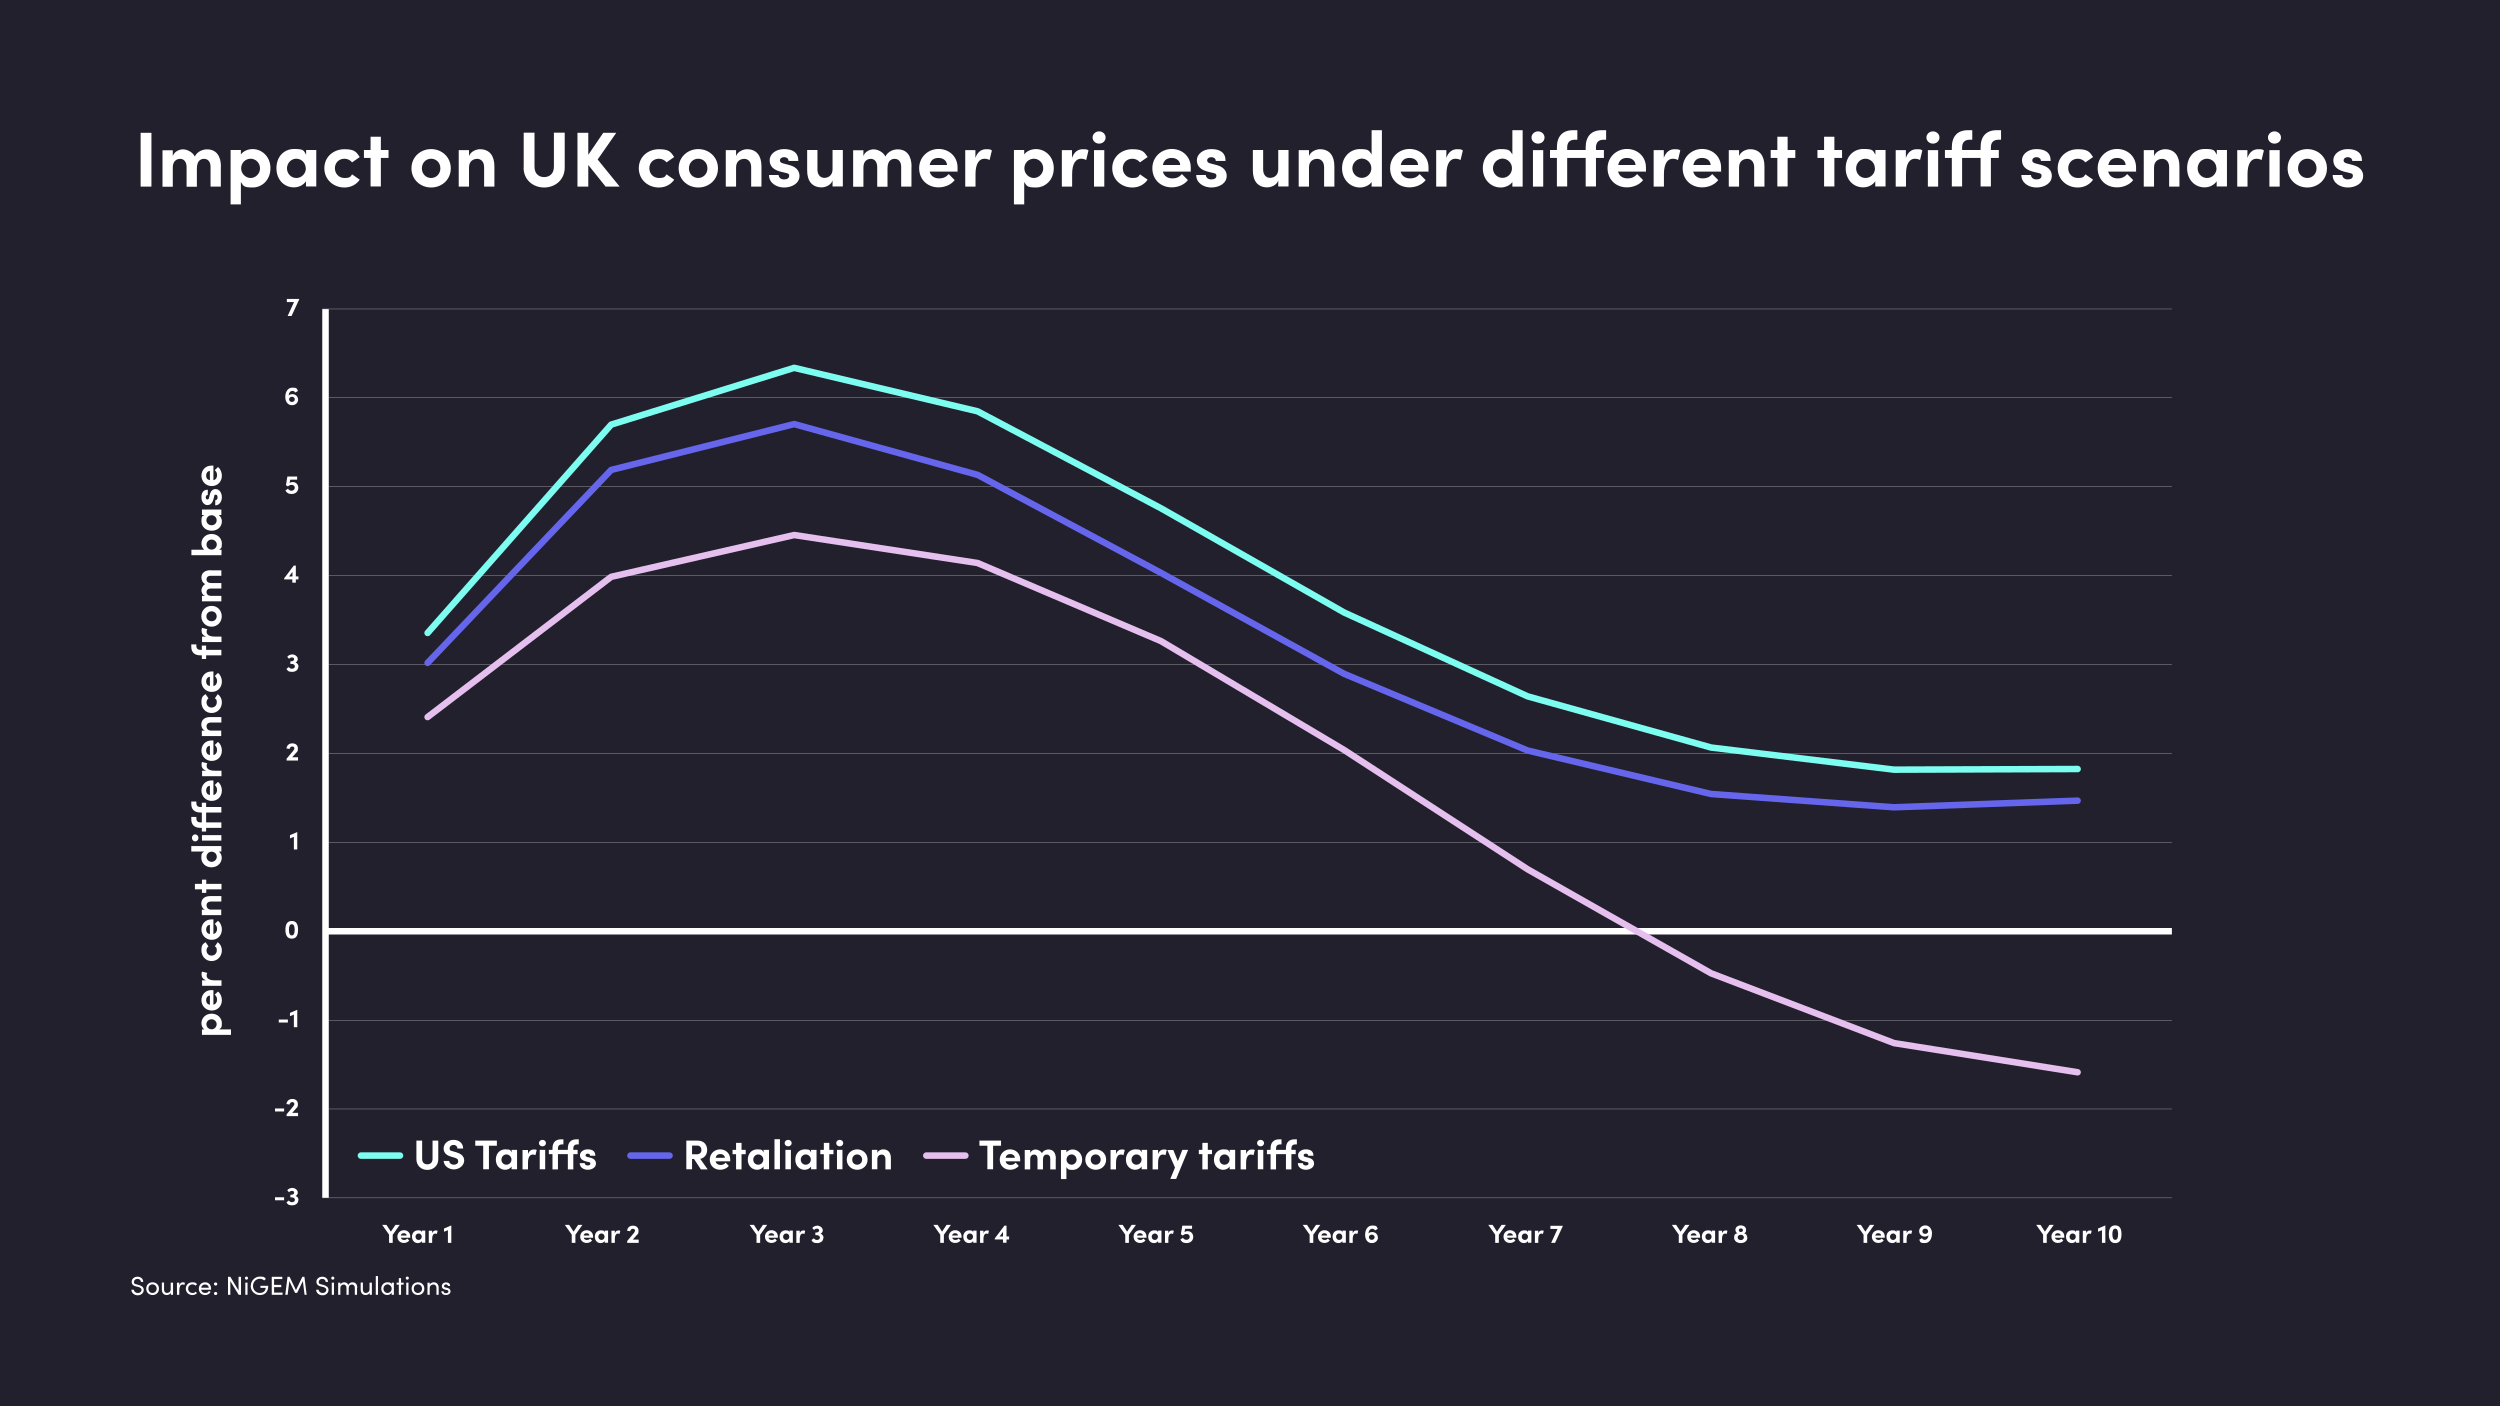 <svg xmlns="http://www.w3.org/2000/svg" id="Layer_1" version="1.1" viewBox="0 0 1920 1080"><rect x="0" y="0" width="1920" height="1080" fill="#333333" stroke="none"/><defs><clipPath id="clippath"><path d="M0 0h1920v1080H0z" class="st0"/></clipPath><clipPath id="clippath-1"><path d="M0 0h1920v1080H0z" class="st0"/></clipPath><clipPath id="clippath-2"><path d="M-9-8h1938v1089H-9z" class="st0"/></clipPath><clipPath id="clippath-3"><path d="M0 0h1920v1080H0z" class="st0"/></clipPath><style>.st0,.st1,.st2,.st3,.st4,.st5{fill:none}.st1,.st2{stroke:#fff;stroke-miterlimit:10}.st1,.st3,.st4,.st5{stroke-width:5px}.st6{clip-path:url(#clippath-1)}.st7{clip-path:url(#clippath-3)}.st8{clip-path:url(#clippath-2)}.st9{fill:#fff}.st2{stroke-width:.2px}.st10{fill:#22202d}.st11{opacity:.7}.st3{stroke:#6666ed}.st3,.st4,.st5{stroke-linecap:round;stroke-linejoin:round}.st4{stroke:#7dfcf0}.st5{stroke:#e5bfee}.st12{clip-path:url(#clippath)}</style></defs><g class="st12"><g class="st6"><g class="st11"><g class="st8"><path d="M0 0h1920v1080H0z"/></g></g></g><g class="st7"><path d="M-27.3-15h1959.7c3.1 0 5.7 2.5 5.7 5.7v1148.7c0 3.1-2.5 5.7-5.7 5.7H-27.3c-3.1 0-5.7-2.5-5.7-5.7V-9.3c0-3.1 2.5-5.7 5.7-5.7Z" class="st10"/></g><path d="M247.5 237.3h144.3M391.8 237.3h141.8M533.6 237.3h141.8M675.4 237.3h141.8M817.2 237.3H959M959 237.3h141.8M1100.8 237.3h141.8M1242.6 237.3h141.8M1384.4 237.3h141.8M1526.2 237.3H1668M252.5 305.5h139.3M391.8 305.5h141.8M533.6 305.5h141.8M675.4 305.5h141.8M817.2 305.5H959M959 305.5h141.8M1100.8 305.5h141.8M1242.6 305.5h141.8M1384.4 305.5h141.8M1526.2 305.5H1668M252.5 373.8h139.3M391.8 373.8h141.8M533.6 373.8h141.8M675.4 373.8h141.8M817.2 373.8H959M959 373.8h141.8M1100.8 373.8h141.8M1242.6 373.8h141.8M1384.4 373.8h141.8M1526.2 373.8H1668M252.5 442.1h139.3M391.8 442.1h141.8M533.6 442.1h141.8M675.4 442.1h141.8M817.2 442.1H959M959 442.1h141.8M1100.8 442.1h141.8M1242.6 442.1h141.8M1384.4 442.1h141.8M1526.2 442.1H1668M252.5 510.4h139.3M391.8 510.4h141.8M533.6 510.4h141.8M675.4 510.4h141.8M817.2 510.4H959M959 510.4h141.8M1100.8 510.4h141.8M1242.6 510.4h141.8M1384.4 510.4h141.8M1526.2 510.4H1668M252.5 578.6h139.3M391.8 578.6h141.8M533.6 578.6h141.8M675.4 578.6h141.8M817.2 578.6H959M959 578.6h141.8M1100.8 578.6h141.8M1242.6 578.6h141.8M1384.4 578.6h141.8M1526.2 578.6H1668M252.5 646.9h139.3M391.8 646.9h141.8M533.6 646.9h141.8M675.4 646.9h141.8M817.2 646.9H959M959 646.9h141.8M1100.8 646.9h141.8M1242.6 646.9h141.8M1384.4 646.9h141.8M1526.2 646.9H1668M252.5 783.5h139.3M391.8 783.5h141.8M533.6 783.5h141.8M675.4 783.5h141.8M817.2 783.5H959M959 783.5h141.8M1100.8 783.5h141.8M1242.6 783.5h141.8M1384.4 783.5h141.8M1526.2 783.5H1668M252.5 851.7h139.3M391.8 851.7h141.8M533.6 851.7h141.8M675.4 851.7h141.8M817.2 851.7H959M959 851.7h141.8M1100.8 851.7h141.8M1242.6 851.7h141.8M1384.4 851.7h141.8M1526.2 851.7H1668" class="st2"/><path d="M250 305.5v-68.1M250 373.8v-68.3M250 442.1v-68.3M250 510.4v-68.3M250 578.6v-68.2M250 646.9v-68.3M250 712.7v-65.8M250 783.5v-65.8M250 851.7v-68.2M250 919.9v-68.2M247.5 715.2h144.3M391.8 715.2h141.8M533.6 715.2h141.8M675.4 715.2h141.8M817.2 715.2H959M959 715.2h141.8M1100.8 715.2h141.8M1242.6 715.2h141.8M1384.4 715.2h141.8M1526.2 715.2H1668" class="st1"/><path d="M247.5 920h144.3M391.8 920h141.8M533.6 920h141.8M675.4 920h141.8M817.2 920H959M959 920h141.8M1100.8 920h141.8M1242.6 920h141.8M1384.4 920h141.8M1526.2 920H1668" class="st2"/><path d="M162.5 410.1c4.8 0 7.9 3.5 7.9 7.3s-.7 3.7-2.2 4.8h1.9v4.2H147v-4.2h9.9c-1.5-1.1-2.2-3.1-2.2-4.8 0-3.8 3-7.3 7.8-7.3Zm-11.7 85.8c0 2.4 1.3 3.2 3.1 3.2h1.1v-3.3h3.3v3.3H170v4.2h-11.7v2.8H155v-2.8h-1.1c-4.5 0-7-2.3-7-6.6v-1.8h3.9v1Zm0 120.7c0 2.4 1.3 3.2 3.1 3.2h1.1v-3.3h3.3v3.3H170v4.2h-11.7v7.6H170v4.2h-11.7v2.8H155v-2.8h-1.1c-4.5 0-7-2.3-7-6.6v-1.8h3.9v1c0 2.4 1.3 3.2 3.1 3.2h1.1V624h-1.1c-4.5 0-7-2.3-7-6.6v-1.8h3.9v1Zm-3.9 37.4v-4.2H170v4.2h-1.9c1.5 1.1 2.2 3.1 2.2 4.8 0 3.8-3.1 7.3-7.9 7.3s-7.8-3.5-7.8-7.3.7-3.7 2.2-4.8h-10Zm3-7.8c-1.4 0-2.5-1.2-2.5-2.7s1.1-2.7 2.5-2.7 2.5 1.2 2.5 2.7-1.1 2.7-2.5 2.7Zm5.2 29.4h3.3v3.2h11.7v4.2h-11.7v2.7h-3.3V683h-5.4v-4.2h5.4v-3.2Zm8.8-318v11.2c1.8-.4 2.8-1.9 2.8-3.8s-.7-3-1.8-3.9l2.5-2.4c1.9 1.4 3 4 3 6.6 0 4.6-3.2 8-7.8 8s-7.9-3.7-7.9-7.9 3-7.8 7.6-7.8h1.6Zm1.4 30.5v-3.9c.9 0 1.8-.7 1.8-2.2s-.6-2.1-1.5-2.1-1 .5-1.2 1.6l-.5 2c-1 3.8-3.2 4.4-4.7 4.4-2.3 0-4.5-2.4-4.5-5.9s1.3-5.9 4.9-5.9v4c-1 0-1.6.8-1.6 1.8s.5 1.7 1.3 1.7 1.1-.6 1.3-1.5l.6-2.5c1-3.6 3.2-4 4.4-4 3.1 0 4.8 3.2 4.8 6.3s-1.8 6.2-5.1 6.2Zm-10.2 7.4v-4.2H170v4.2h-2.1c1.5 1 2.5 2.9 2.5 4.9 0 4.1-3.2 7.2-7.8 7.2s-7.9-3-7.9-7.3.8-3.8 2.4-4.8h-2Zm6.7 42.5h8.2v4.2h-8.1c-2.3 0-3.3 1.2-3.3 2.7 0 1.8 1.2 2.9 4 2.9h7.4v4.2h-8c-2.4 0-3.4 1.2-3.4 2.6s.8 3 3.5 3h7.9v4.2h-14.9v-4.2h2.4c-1.9-.6-2.8-2.6-2.8-4.2s1.1-3.9 2.9-4.8c-2.2-1.1-2.9-3.4-2.9-5 0-3.7 2.7-5.7 7.1-5.7Zm.7 43.3c-4.7 0-7.9-3.8-7.9-8s3.1-8 7.9-8 7.8 3.8 7.8 8-3.1 8-7.8 8Zm-7.3.9 4 1c-.5.9-.5 1.6-.5 2.1 0 2.1 2 3.6 6.3 3.6h5.1v4.2h-14.9v-4.2h3.2c-2.5-.8-3.6-2.5-3.6-4.4s.1-1.7.5-2.4Zm8.7 33.5v11.2c1.8-.4 2.8-1.9 2.8-3.8s-.7-3-1.8-3.9l2.5-2.4c1.9 1.4 3 4 3 6.6 0 4.6-3.2 8-7.8 8s-7.9-3.7-7.9-7.9 3-7.8 7.6-7.8h1.6Zm-1.4 31.9c-4.7 0-7.8-3.8-7.8-8.2s1.2-4.9 3.2-6.3l2.2 3.2c-.9.7-1.5 1.9-1.5 3.1 0 2.4 1.7 4 3.9 4s4-1.6 4-4-.6-2.4-1.5-3.1l2.2-3.2c2 1.4 3.2 3.6 3.2 6.3 0 4.4-3.2 8.2-7.9 8.2Zm-.7 3.1h8.2v4.2h-8c-2.3 0-3.4 1.4-3.4 2.8s.8 3.4 3.5 3.4h7.8v4.2H155v-4.2h2.4c-2-.7-2.8-3-2.8-4.5 0-3.9 2.7-6 7.1-5.9Zm2.1 18v11.2c1.8-.4 2.8-1.9 2.8-3.8s-.7-3-1.8-3.9l2.5-2.4c1.9 1.4 3 4 3 6.6 0 4.6-3.2 8-7.8 8s-7.9-3.7-7.9-7.9 3-7.8 7.6-7.8h1.6Zm-8.7 16.5 4 1c-.5.9-.5 1.6-.5 2.1 0 2.1 2 3.6 6.3 3.6h5.1v4.2h-14.9v-4.2h3.2c-2.5-.8-3.6-2.5-3.6-4.4s.1-1.7.5-2.4Zm8.7 14.2v11.2c1.8-.4 2.8-1.9 2.8-3.8s-.7-3-1.8-3.9l2.5-2.4c1.9 1.4 3 4 3 6.6 0 4.6-3.2 8-7.8 8s-7.9-3.7-7.9-7.9 3-7.8 7.6-7.8h1.6Zm-2.1 88.8h8.2v4.2h-8c-2.3 0-3.4 1.4-3.4 2.8s.8 3.4 3.5 3.4h7.8v4.2H155v-4.2h2.4c-2-.7-2.8-3-2.8-4.5 0-3.9 2.7-6 7.1-5.9Zm2.1 17.9v11.2c1.8-.4 2.8-1.9 2.8-3.8s-.7-3-1.8-3.9l2.5-2.4c1.9 1.4 3 4 3 6.6 0 4.6-3.2 8-7.8 8s-7.9-3.7-7.9-7.9 3-7.8 7.6-7.8h1.6Zm-1.4 32c-4.7 0-7.8-3.8-7.8-8.2s1.2-4.9 3.2-6.3l2.2 3.2c-.9.7-1.5 1.9-1.5 3.1 0 2.4 1.7 4 3.9 4s4-1.6 4-4-.6-2.4-1.5-3.1l2.2-3.2c2 1.4 3.2 3.6 3.2 6.3 0 4.4-3.2 8.2-7.9 8.2Zm-7.3 8.1 4 1c-.5.9-.5 1.6-.5 2.1 0 2.1 2 3.6 6.3 3.6h5.1v4.2h-14.9v-4.2h3.2c-2.5-.8-3.6-2.5-3.6-4.4s.1-1.7.5-2.4Zm8.7 14.2v11.2c1.8-.4 2.8-1.9 2.8-3.8s-.7-3-1.8-3.9l2.5-2.4c1.9 1.4 3 4 3 6.6 0 4.6-3.2 8-7.8 8s-7.9-3.7-7.9-7.9 3-7.8 7.6-7.8h1.6Zm-1.4 18.1c4.8 0 7.9 3.5 7.9 7.3s-.7 3.7-2.2 4.8h9.2v4.2h-22.3v-4.2h1.8c-1.5-1.1-2.2-3.1-2.2-4.8 0-3.8 3.1-7.3 7.8-7.3Zm7.5-132.9h-14.9v-4.2H170v4.2Zm-8.8-283.9c-1.8.1-2.9 1.6-2.9 3.5s.9 3.2 2.9 3.6v-7.1Zm0 158.1c-1.8.1-2.9 1.6-2.9 3.5s.9 3.2 2.9 3.6v-7.1Zm0 53c-1.8.1-2.9 1.6-2.9 3.5s.9 3.2 2.9 3.6v-7.1Zm0 30.7c-1.8.1-2.9 1.6-2.9 3.5s.9 3.2 2.9 3.6v-7.1Zm0 106.8c-1.8.1-2.9 1.6-2.9 3.5s.9 3.2 2.9 3.6v-7.1Zm0 54.3c-1.8.1-2.9 1.6-2.9 3.5s.9 3.2 2.9 3.6v-7.1Zm1.3-368.9c-2.3 0-4 1.8-4 3.9s1.8 3.8 4 3.8 3.9-1.6 3.9-3.8-1.8-3.9-3.9-3.9Zm0 18.7c-2.2 0-3.9 1.7-3.9 3.8s1.6 3.9 3.9 3.9 4-1.8 4-3.9-1.8-3.8-4-3.8Zm0 55.1c-2.3 0-4 1.7-4 3.8s1.6 3.8 4 3.8 3.9-1.7 3.9-3.8-1.6-3.8-3.9-3.8Zm0 184.6c-2.3 0-3.9 1.9-3.9 3.9s1.7 3.9 3.9 3.9 4-1.8 4-3.9-1.7-3.9-4-3.9Zm0 128.7c-2.2 0-4 1.7-4 3.8s1.7 3.9 4 3.9 3.9-1.9 3.9-3.9-1.7-3.8-3.9-3.8ZM220.3 229.6h9.5v.3l-5.9 12.8h-3l4.9-10.7h-5.5v-2.4ZM229 306.7c0 2.5-1.9 4.5-4.8 4.5s-5.1-2.4-5.1-6.3 1.9-7.2 5.5-7.2 3.4.8 4.2 2.6l-2.1 1.2c-.4-.9-1.2-1.3-2.1-1.3-1.7 0-2.8 1.5-2.9 3.6.6-.7 1.6-1.1 2.8-1.1 2.7 0 4.4 1.9 4.4 4.2Zm-2.6 0c0-1.1-.9-1.9-2.1-2-1.3 0-2.2.8-2.3 1.9 0 1.2.9 2.1 2.2 2.1 1.3 0 2.2-.9 2.2-2ZM229.1 374.7c0 2.9-2.4 4.7-5.1 4.7s-3.9-1.1-4.8-2.7l2-1.4c.4.9 1.6 1.6 2.6 1.6 1.5 0 2.6-1 2.6-2.3s-1-2.2-2.4-2.2-2.1.5-2.9 1.2l-1.5-1 1.1-6.6h7.5v2.4h-5.3l-.5 2.5c.6-.4 1.5-.7 2.4-.7 2.5 0 4.3 1.9 4.3 4.4ZM229.2 442.7v2.3h-2v2.5h-2.7V445h-6.3v-.8l7.4-9.8h1.6v8.3h2Zm-7.2 0h2.6v-3.5l-2.6 3.5ZM229.1 512c0 2.4-2 4-4.8 4s-3.4-.8-4.3-2.3l1.8-1.4c.6.8 1.4 1.3 2.4 1.3 1.4 0 2.3-.8 2.3-1.8s-.9-1.9-2.3-1.9H223v-2h.7c1.4 0 2.2-.8 2.2-1.7 0-.8-.7-1.3-1.7-1.3s-1.7.4-2.2 1.1l-1.4-1.6c.9-1.1 2.3-1.8 4-1.8s4.1 1.4 4.1 3.6c0 1.1-.7 2.1-1.7 2.6 1.4.5 2.3 1.7 2.3 3.3ZM224.3 581.6h4.6v2.5h-8.8v-1.4l5.1-6.1c.5-.7.9-1.3.9-1.8 0-.9-.7-1.5-1.7-1.5s-1.8.8-2 1.9l-2.4-.4c.3-2.3 1.8-3.9 4.5-3.9s4.3 1.6 4.3 4-.6 2.4-1.4 3.3l-3.1 3.5ZM228.1 639.1h.2v13.3h-2.6v-9.7l-3 1.2v-2.5l5.4-2.3ZM219.2 714.1c0-3.8 1.1-6.8 4.9-6.8s4.8 3 4.8 6.8-1.1 6.8-4.8 6.8-4.9-3-4.9-6.8Zm7.1 0c0-2.4-.5-4.3-2.2-4.3s-2.2 1.9-2.2 4.3.5 4.3 2.2 4.3 2.2-1.9 2.2-4.3Z" class="st9"/><g><path d="M214.1 785.3V783h7v2.3h-7ZM228.1 775.6h.2v13.3h-2.6v-9.7l-3 1.2v-2.5l5.4-2.3Z" class="st9"/></g><g><path d="M211.2 853.6v-2.3h7v2.3h-7ZM224.3 854.7h4.6v2.5h-8.8v-1.4l5.1-6.1c.5-.7.9-1.3.9-1.8 0-.9-.7-1.5-1.7-1.5s-1.8.8-2 1.9l-2.4-.4c.3-2.3 1.8-3.9 4.5-3.9s4.3 1.6 4.3 4-.6 2.4-1.4 3.3l-3.1 3.5Z" class="st9"/></g><g><path d="M211.2 921.8v-2.3h7v2.3h-7ZM229.1 921.7c0 2.4-2 4-4.8 4s-3.4-.8-4.3-2.3l1.8-1.4c.6.8 1.4 1.3 2.4 1.3 1.4 0 2.3-.8 2.3-1.8s-.9-1.9-2.3-1.9H223v-2h.7c1.4 0 2.2-.8 2.2-1.7 0-.8-.7-1.3-1.7-1.3s-1.7.4-2.2 1.1l-1.4-1.6c.9-1.1 2.3-1.8 4-1.8s4.1 1.4 4.1 3.6c0 1.1-.7 2.1-1.7 2.6 1.4.5 2.3 1.7 2.3 3.3Z" class="st9"/></g><g><path d="M303.7 940.7h3.3l-5.4 7.6v6.2h-2.8v-6.3l-5.3-7.5h3.3l3.4 5.2 3.5-5.2ZM314.9 950.6h-7c.3 1.1 1.2 1.7 2.4 1.7s1.9-.4 2.5-1.1l1.5 1.5c-.9 1.2-2.5 1.9-4.1 1.9-2.9 0-5-2-5-4.9s2.3-4.9 5-4.9 4.9 1.9 4.9 4.8v1Zm-2.6-1.7c0-1.1-1-1.8-2.2-1.8s-2 .5-2.3 1.8h4.4ZM324 945.1h2.6v9.3H324v-1.3c-.6 1-1.8 1.6-3.1 1.6-2.6 0-4.5-2-4.5-4.9s1.9-4.9 4.6-4.9 2.4.5 3 1.5v-1.2Zm-.1 4.7c0-1.4-1.1-2.5-2.4-2.5s-2.4 1.1-2.4 2.5 1 2.5 2.4 2.5 2.4-1.1 2.4-2.5ZM336.1 945.2l-.6 2.5c-.6-.3-1-.3-1.3-.3-1.3 0-2.3 1.3-2.3 3.9v3.2h-2.6v-9.3h2.6v2c.5-1.6 1.6-2.2 2.7-2.2s1.1 0 1.5.3ZM346.4 941.2h.2v13.3H344v-9.7l-3 1.2v-2.5l5.4-2.3Z" class="st9"/></g><g><path d="M444 940.7h3.3l-5.4 7.6v6.2h-2.8v-6.3l-5.3-7.5h3.3l3.4 5.2 3.5-5.2ZM455.3 950.6h-7c.3 1.1 1.2 1.7 2.4 1.7s1.9-.4 2.5-1.1l1.5 1.5c-.9 1.2-2.5 1.9-4.1 1.9-2.9 0-5-2-5-4.9s2.3-4.9 5-4.9 4.9 1.9 4.9 4.8v1Zm-2.6-1.7c0-1.1-1-1.8-2.2-1.8s-2 .5-2.3 1.8h4.4ZM464.4 945.1h2.6v9.3h-2.6v-1.3c-.6 1-1.8 1.6-3.1 1.6-2.6 0-4.5-2-4.5-4.9s1.9-4.9 4.6-4.9 2.4.5 3 1.5v-1.2Zm-.1 4.7c0-1.4-1.1-2.5-2.4-2.5s-2.4 1.1-2.4 2.5 1 2.5 2.4 2.5 2.4-1.1 2.4-2.5ZM476.4 945.2l-.6 2.5c-.6-.3-1-.3-1.3-.3-1.3 0-2.3 1.3-2.3 3.9v3.2h-2.6v-9.3h2.6v2c.5-1.6 1.6-2.2 2.7-2.2s1.1 0 1.5.3ZM485.9 952h4.6v2.5h-8.8v-1.4l5.1-6.1c.5-.7.9-1.3.9-1.8 0-.9-.7-1.5-1.7-1.5s-1.8.8-2 1.9l-2.4-.4c.3-2.3 1.8-3.9 4.5-3.9s4.3 1.6 4.3 4-.6 2.4-1.4 3.3l-3.1 3.5Z" class="st9"/></g><g><path d="M585.9 940.7h3.3l-5.4 7.6v6.2H581v-6.3l-5.3-7.5h3.3l3.4 5.2 3.5-5.2ZM597.2 950.6h-7c.3 1.1 1.2 1.7 2.4 1.7s1.9-.4 2.5-1.1l1.5 1.5c-.9 1.2-2.5 1.9-4.1 1.9-2.9 0-5-2-5-4.9s2.3-4.9 5-4.9 4.9 1.9 4.9 4.8v1Zm-2.6-1.7c0-1.1-1-1.8-2.2-1.8s-2 .5-2.3 1.8h4.4ZM606.3 945.1h2.6v9.3h-2.6v-1.3c-.6 1-1.8 1.6-3.1 1.6-2.6 0-4.5-2-4.5-4.9s1.9-4.9 4.6-4.9 2.4.5 3 1.5v-1.2Zm-.1 4.7c0-1.4-1.1-2.5-2.4-2.5s-2.4 1.1-2.4 2.5 1 2.5 2.4 2.5 2.4-1.1 2.4-2.5ZM618.4 945.2l-.6 2.5c-.6-.3-1-.3-1.3-.3-1.3 0-2.3 1.3-2.3 3.9v3.2h-2.6v-9.3h2.6v2c.5-1.6 1.6-2.2 2.7-2.2s1.1 0 1.5.3ZM632.3 950.7c0 2.4-2 4-4.8 4s-3.4-.8-4.3-2.3l1.8-1.4c.6.8 1.4 1.3 2.4 1.3 1.4 0 2.3-.8 2.3-1.8s-.9-1.9-2.3-1.9h-1.2v-2h.7c1.4 0 2.2-.8 2.2-1.7 0-.8-.7-1.3-1.7-1.3s-1.7.4-2.2 1.1l-1.4-1.6c.9-1.1 2.3-1.8 4-1.8s4.1 1.4 4.1 3.6c0 1.1-.7 2.1-1.7 2.6 1.4.5 2.3 1.7 2.3 3.3Z" class="st9"/></g><g><path d="M727 940.7h3.3l-5.4 7.6v6.2h-2.8v-6.3l-5.3-7.5h3.3l3.4 5.2 3.5-5.2ZM738.3 950.6h-7c.3 1.1 1.2 1.7 2.4 1.7s1.9-.4 2.5-1.1l1.5 1.5c-.9 1.2-2.5 1.9-4.1 1.9-2.9 0-5-2-5-4.9s2.3-4.9 5-4.9 4.9 1.9 4.9 4.8v1Zm-2.6-1.7c0-1.1-1-1.8-2.2-1.8s-2 .5-2.3 1.8h4.4ZM747.4 945.1h2.6v9.3h-2.6v-1.3c-.6 1-1.8 1.6-3.1 1.6-2.6 0-4.5-2-4.5-4.9s1.9-4.9 4.6-4.9 2.4.5 3 1.5v-1.2Zm-.1 4.7c0-1.4-1.1-2.5-2.4-2.5s-2.4 1.1-2.4 2.5 1 2.5 2.4 2.5 2.4-1.1 2.4-2.5ZM759.5 945.2l-.6 2.5c-.6-.3-1-.3-1.3-.3-1.3 0-2.3 1.3-2.3 3.9v3.2h-2.6v-9.3h2.6v2c.5-1.6 1.6-2.2 2.7-2.2s1.1 0 1.5.3ZM775 949.6v2.3h-2v2.5h-2.7v-2.5H764v-.8l7.4-9.8h1.6v8.3h2Zm-7.3 0h2.6v-3.5l-2.6 3.5Z" class="st9"/></g><g><path d="M869.1 940.7h3.3l-5.4 7.6v6.2h-2.8v-6.3l-5.3-7.5h3.3l3.4 5.2 3.5-5.2ZM880.3 950.6h-7c.3 1.1 1.2 1.7 2.4 1.7s1.9-.4 2.5-1.1l1.5 1.5c-.9 1.2-2.5 1.9-4.1 1.9-2.9 0-5-2-5-4.9s2.3-4.9 5-4.9 4.9 1.9 4.9 4.8v1Zm-2.6-1.7c0-1.1-1-1.8-2.2-1.8s-2 .5-2.3 1.8h4.4ZM889.4 945.1h2.6v9.3h-2.6v-1.3c-.6 1-1.8 1.6-3.1 1.6-2.6 0-4.5-2-4.5-4.9s1.9-4.9 4.6-4.9 2.4.5 3 1.5v-1.2Zm-.1 4.7c0-1.4-1.1-2.5-2.4-2.5s-2.4 1.1-2.4 2.5 1 2.5 2.4 2.5 2.4-1.1 2.4-2.5ZM901.5 945.2l-.6 2.5c-.6-.3-1-.3-1.3-.3-1.3 0-2.3 1.3-2.3 3.9v3.2h-2.6v-9.3h2.6v2c.5-1.6 1.6-2.2 2.7-2.2s1.1 0 1.5.3ZM916.4 950c0 2.9-2.4 4.7-5.1 4.7s-3.9-1.1-4.8-2.7l2-1.4c.4.9 1.6 1.6 2.6 1.6 1.5 0 2.6-1 2.6-2.3s-1-2.2-2.4-2.2-2.1.5-2.9 1.2l-1.5-1 1.1-6.6h7.5v2.4h-5.3l-.5 2.5c.6-.4 1.5-.7 2.4-.7 2.5 0 4.3 1.9 4.3 4.4Z" class="st9"/></g><g><path d="M1010.7 940.7h3.3l-5.4 7.6v6.2h-2.8v-6.3l-5.3-7.5h3.3l3.4 5.2 3.5-5.2ZM1021.9 950.6h-7c.3 1.1 1.2 1.7 2.4 1.7s1.9-.4 2.5-1.1l1.5 1.5c-.9 1.2-2.5 1.9-4.1 1.9-2.9 0-5-2-5-4.9s2.3-4.9 5-4.9 4.9 1.9 4.9 4.8v1Zm-2.6-1.7c0-1.1-1-1.8-2.2-1.8s-2 .5-2.3 1.8h4.4ZM1031 945.1h2.6v9.3h-2.6v-1.3c-.6 1-1.8 1.6-3.1 1.6-2.6 0-4.5-2-4.5-4.9s1.9-4.9 4.6-4.9 2.4.5 3 1.5v-1.2Zm-.1 4.7c0-1.4-1.1-2.5-2.4-2.5s-2.4 1.1-2.4 2.5 1 2.5 2.4 2.5 2.4-1.1 2.4-2.5ZM1043.1 945.2l-.6 2.5c-.6-.3-1-.3-1.3-.3-1.3 0-2.3 1.3-2.3 3.9v3.2h-2.6v-9.3h2.6v2c.5-1.6 1.6-2.2 2.7-2.2s1.1 0 1.5.3ZM1058.3 950.2c0 2.5-1.9 4.5-4.8 4.5s-5.1-2.4-5.1-6.3 1.9-7.2 5.5-7.2 3.4.8 4.2 2.6l-2.1 1.2c-.4-.9-1.2-1.3-2.1-1.3-1.7 0-2.8 1.5-2.9 3.6.6-.7 1.6-1.1 2.8-1.1 2.7 0 4.4 1.9 4.4 4.2Zm-2.6 0c0-1.1-.9-1.9-2.1-2-1.3 0-2.2.8-2.3 1.9 0 1.2.9 2.1 2.2 2.1 1.3 0 2.2-.9 2.2-2Z" class="st9"/></g><g><path d="M1153.2 940.7h3.3l-5.4 7.6v6.2h-2.8v-6.3l-5.3-7.5h3.3l3.4 5.2 3.5-5.2ZM1164.4 950.6h-7c.3 1.1 1.2 1.7 2.4 1.7s1.9-.4 2.5-1.1l1.5 1.5c-.9 1.2-2.5 1.9-4.1 1.9-2.9 0-5-2-5-4.9s2.3-4.9 5-4.9 4.9 1.9 4.9 4.8v1Zm-2.5-1.7c0-1.1-1-1.8-2.2-1.8s-2 .5-2.3 1.8h4.4ZM1173.5 945.1h2.6v9.3h-2.6v-1.3c-.6 1-1.8 1.6-3.1 1.6-2.6 0-4.5-2-4.5-4.9s1.9-4.9 4.6-4.9 2.4.5 3 1.5v-1.2Zm0 4.7c0-1.4-1.1-2.5-2.4-2.5s-2.4 1.1-2.4 2.5 1 2.5 2.4 2.5 2.4-1.1 2.4-2.5ZM1185.6 945.2l-.6 2.5c-.6-.3-1-.3-1.3-.3-1.3 0-2.3 1.3-2.3 3.9v3.2h-2.6v-9.3h2.6v2c.5-1.6 1.6-2.2 2.7-2.2s1.1 0 1.5.3ZM1190.7 941.4h9.5v.3l-5.9 12.8h-3l4.9-10.7h-5.5v-2.4Z" class="st9"/></g><g><path d="M1294.2 940.7h3.3l-5.4 7.6v6.2h-2.8v-6.3l-5.3-7.5h3.3l3.4 5.2 3.5-5.2ZM1305.5 950.6h-7c.3 1.1 1.2 1.7 2.4 1.7s1.9-.4 2.5-1.1l1.5 1.5c-.9 1.2-2.5 1.9-4.1 1.9-2.9 0-5-2-5-4.9s2.3-4.9 5-4.9 4.9 1.9 4.9 4.8v1Zm-2.6-1.7c0-1.1-1-1.8-2.2-1.8s-2 .5-2.3 1.8h4.4ZM1314.6 945.1h2.6v9.3h-2.6v-1.3c-.6 1-1.8 1.6-3.1 1.6-2.6 0-4.5-2-4.5-4.9s1.9-4.9 4.6-4.9 2.4.5 3 1.5v-1.2Zm-.1 4.7c0-1.4-1.1-2.5-2.4-2.5s-2.4 1.1-2.4 2.5 1 2.5 2.4 2.5 2.4-1.1 2.4-2.5ZM1326.7 945.2l-.6 2.5c-.6-.3-1-.3-1.3-.3-1.3 0-2.3 1.3-2.3 3.9v3.2h-2.6v-9.3h2.6v2c.5-1.6 1.6-2.2 2.7-2.2s1.1 0 1.5.3ZM1342 950.5c0 2.5-2.2 4.2-5.1 4.2s-5.1-1.7-5.1-4.2 1-3 2.5-3.4c-.8-.4-1.5-1.3-1.5-2.6 0-2 1.8-3.4 4.1-3.4s4.1 1.3 4.1 3.4-.7 2.2-1.5 2.6c1.4.4 2.4 1.8 2.4 3.4Zm-2.7-.2c0-1.2-1-2-2.4-2s-2.4.9-2.4 2 1 2.1 2.4 2.1 2.4-.9 2.4-2Zm-3.9-5.5c0 .8.7 1.4 1.6 1.4s1.6-.6 1.6-1.4-.7-1.4-1.6-1.4-1.6.6-1.6 1.4Z" class="st9"/></g><g><path d="M1436.1 940.7h3.3l-5.4 7.6v6.2h-2.8v-6.3l-5.3-7.5h3.3l3.4 5.2 3.5-5.2ZM1447.3 950.6h-7c.3 1.1 1.2 1.7 2.4 1.7s1.9-.4 2.5-1.1l1.5 1.5c-.9 1.2-2.5 1.9-4.1 1.9-2.9 0-5-2-5-4.9s2.3-4.9 5-4.9 4.9 1.9 4.9 4.8v1Zm-2.6-1.7c0-1.1-1-1.8-2.2-1.8s-2 .5-2.3 1.8h4.4ZM1456.4 945.1h2.6v9.3h-2.6v-1.3c-.6 1-1.8 1.6-3.1 1.6-2.6 0-4.5-2-4.5-4.9s1.9-4.9 4.6-4.9 2.4.5 3 1.5v-1.2Zm-.1 4.7c0-1.4-1.1-2.5-2.4-2.5s-2.4 1.1-2.4 2.5 1 2.5 2.4 2.5 2.4-1.1 2.4-2.5ZM1468.5 945.2l-.6 2.5c-.6-.3-1-.3-1.3-.3-1.3 0-2.3 1.3-2.3 3.9v3.2h-2.6v-9.3h2.6v2c.5-1.6 1.6-2.2 2.7-2.2s1.1 0 1.5.3ZM1483.7 947.5c0 3.9-1.9 7.2-5.5 7.2s-3.4-.8-4.2-2.6l2.1-1.2c.4.9 1.2 1.3 2.1 1.3 1.6 0 2.8-1.5 2.9-3.6-.6.7-1.6 1.1-2.8 1.1-2.7 0-4.4-1.9-4.4-4.2s1.9-4.4 4.8-4.4 5.1 2.6 5.1 6.3Zm-2.9-1.9c0-1.2-.9-2-2.2-2-1.3 0-2.2.8-2.2 2s.9 2 2.1 2c1.3 0 2.3-.8 2.3-1.9Z" class="st9"/></g><g><path d="M1574 940.7h3.3l-5.4 7.6v6.2h-2.8v-6.3l-5.3-7.5h3.3l3.4 5.2 3.5-5.2ZM1585.2 950.6h-7c.3 1.1 1.2 1.7 2.4 1.7s1.9-.4 2.5-1.1l1.5 1.5c-.9 1.2-2.5 1.9-4.1 1.9-2.9 0-5-2-5-4.9s2.3-4.9 5-4.9 4.9 1.9 4.9 4.8v1Zm-2.6-1.7c0-1.1-1-1.8-2.2-1.8s-2 .5-2.3 1.8h4.4ZM1594.3 945.1h2.6v9.3h-2.6v-1.3c-.6 1-1.8 1.6-3.1 1.6-2.6 0-4.5-2-4.5-4.9s1.9-4.9 4.6-4.9 2.4.5 3 1.5v-1.2Zm-.1 4.7c0-1.4-1.1-2.5-2.4-2.5s-2.4 1.1-2.4 2.5 1 2.5 2.4 2.5 2.4-1.1 2.4-2.5ZM1606.4 945.2l-.6 2.5c-.6-.3-1-.3-1.3-.3-1.3 0-2.3 1.3-2.3 3.9v3.2h-2.6v-9.3h2.6v2c.5-1.6 1.6-2.2 2.7-2.2s1.1 0 1.5.3ZM1616.7 941.2h.2v13.3h-2.6v-9.7l-3 1.2v-2.5l5.4-2.3ZM1619.6 947.9c0-3.8 1.1-6.8 4.9-6.8s4.8 3 4.8 6.8-1.1 6.8-4.8 6.8-4.9-3-4.9-6.8Zm7.1 0c0-2.4-.5-4.3-2.2-4.3s-2.2 1.9-2.2 4.3.5 4.3 2.2 4.3 2.2-1.9 2.2-4.3Z" class="st9"/></g><path d="M108 143.3V102h8.3v41.3H108Zm61.6-15.4v15.4h-7.9v-15.1c0-4.4-2.3-6.2-5-6.2-3.4 0-5.5 2.3-5.5 7.6v13.8h-7.9v-15c0-4.4-2.3-6.4-4.9-6.4s-5.7 1.6-5.7 6.6v14.8h-7.9v-28h7.9v4.5c1.1-3.5 4.9-5.2 7.9-5.2s7.3 2 9 5.5c2-4.1 6.4-5.5 9.4-5.5 7 0 10.7 5 10.7 13.4Zm38.1 1.3c0 9.1-6.5 14.8-13.7 14.8s-7-1.3-9-4.2V157h-7.9v-41.8h7.9v3.4c2-2.8 5.8-4.1 9-4.1 7.2 0 13.7 5.8 13.7 14.7Zm-8 .1c0-4.1-3.2-7.4-7.2-7.4s-7.3 3.2-7.3 7.4 3.6 7.4 7.3 7.4 7.2-3.2 7.2-7.4Zm35.3-14.1h7.9v28H235v-4c-1.9 2.9-5.5 4.7-9.2 4.7-7.7 0-13.5-6-13.5-14.7s5.6-14.8 13.7-14.8 7.2 1.6 9.1 4.4v-3.7Zm-.2 14.1c0-4.3-3.4-7.4-7.3-7.4s-7.1 3.4-7.1 7.4 3.1 7.4 7.2 7.4 7.3-3.4 7.3-7.4Zm14.3-.1c0-8.9 7.2-14.6 15.4-14.6s9.2 2.3 11.8 6l-5.9 4.1c-1.3-1.7-3.6-2.8-5.8-2.8-4.4 0-7.4 3.2-7.4 7.3s3 7.5 7.4 7.5 4.6-1.1 5.8-2.8l5.9 4.1c-2.6 3.7-6.7 6-11.8 6-8.2 0-15.4-5.9-15.4-14.8Zm49.3-14v6.1h-5.9v21.9h-7.9v-21.9h-5.1v-6.1h5.1V105h7.9v10.2h5.9Zm17.6 14.1c0-8.9 7.1-14.8 15.1-14.8s15.1 5.9 15.1 14.8-7.1 14.7-15.1 14.7-15.1-5.9-15.1-14.7Zm22.2 0c0-4.4-3.2-7.4-7.1-7.4s-7.1 3.1-7.1 7.4 3.2 7.4 7.1 7.4 7.1-3.1 7.1-7.4Zm41.5-1.4v15.4h-7.9v-14.9c0-4.4-2.6-6.4-5.3-6.4s-6.3 1.5-6.3 6.6v14.7h-7.9v-28h7.9v4.6c1.3-3.7 5.7-5.3 8.4-5.3 7.3 0 11.2 5 11.1 13.4Zm22.5.8v-26.8h8.3v26.2c0 5.6 3.6 7.9 7.4 7.9s7.5-2.3 7.5-7.9v-26.2h8.3v26.8c0 9.5-7.4 15.3-15.8 15.3s-15.8-5.8-15.8-15.3Zm73.7 14.6h-10.8l-13.3-16.6v16.6h-8.3V102h8.3v16.9l11.5-16.9h10L459 122.5l16.9 20.8Zm14.7-14.1c0-8.9 7.2-14.6 15.4-14.6s9.2 2.3 11.8 6l-5.9 4.1c-1.3-1.7-3.6-2.8-5.8-2.8-4.4 0-7.4 3.2-7.4 7.3s3 7.5 7.4 7.5 4.6-1.1 5.8-2.8l5.9 4.1c-2.6 3.7-6.7 6-11.8 6-8.2 0-15.4-5.9-15.4-14.8Zm30.6.1c0-8.9 7.1-14.8 15.1-14.8s15.1 5.9 15.1 14.8-7.1 14.7-15.1 14.7-15.1-5.9-15.1-14.7Zm22.1 0c0-4.4-3.2-7.4-7.1-7.4s-7.1 3.1-7.1 7.4 3.2 7.4 7.1 7.4 7.1-3.1 7.1-7.4Zm41.5-1.4v15.4h-7.9v-14.9c0-4.4-2.6-6.4-5.3-6.4s-6.3 1.5-6.3 6.6v14.7h-7.9v-28h7.9v4.6c1.3-3.7 5.7-5.3 8.4-5.3 7.3 0 11.2 5 11.1 13.4Zm5.8 6.5h7.4c0 1.6 1.4 3.4 4.1 3.4s4-1.1 4-2.8-1-1.8-3.1-2.3l-3.7-.9c-7.2-1.9-8.2-5.9-8.2-8.9 0-4.3 4.5-8.4 11-8.4s11.1 2.5 11 9.1h-7.5c0-1.9-1.6-2.9-3.4-2.9s-3.2 1-3.2 2.5 1.2 2 2.8 2.4l4.6 1.2c6.7 1.8 7.6 6 7.6 8.3 0 5.9-6 8.9-11.8 8.9s-11.6-3.4-11.6-9.5Zm48.8-19.2h7.9v28h-7.9v-4.6c-1.2 3.7-5.6 5.3-8.4 5.3-7.3 0-11.2-4.9-11.1-13.3v-15.4h7.9v15c0 4.4 2.6 6.4 5.3 6.4s6.3-1.6 6.3-6.6v-14.8Zm60.6 12.7v15.4h-7.9v-15.1c0-4.4-2.3-6.2-5-6.2-3.4 0-5.5 2.3-5.5 7.6v13.8h-7.9v-15c0-4.4-2.3-6.4-4.9-6.4s-5.7 1.6-5.7 6.6v14.8h-7.9v-28h7.9v4.5c1.1-3.5 4.9-5.2 7.9-5.2s7.3 2 9 5.5c2-4.1 6.4-5.5 9.4-5.5 7 0 10.7 5 10.7 13.4Zm35.1 3.9H714c.8 3.3 3.5 5.2 7.2 5.2s5.6-1.3 7.4-3.3l4.6 4.6c-2.6 3.5-7.5 5.6-12.4 5.6-8.6 0-14.9-6.1-14.9-14.7s6.9-14.8 14.9-14.8 14.6 5.7 14.6 14.3 0 1.7-.2 3Zm-7.8-5.1c-.2-3.3-2.9-5.4-6.5-5.4s-6 1.6-6.8 5.4h13.3Zm34.5-11.3-1.8 7.5c-1.7-.9-3.1-1-4-1-4 0-6.8 3.8-6.8 11.8v9.6h-7.9v-28h7.8v6c1.6-4.7 4.7-6.7 8.2-6.7s3.2.2 4.4.9Zm47.5 13.8c0 9.1-6.5 14.8-13.7 14.8s-7-1.3-9-4.2V157h-7.9v-41.8h7.9v3.4c2-2.8 5.8-4.1 9-4.1 7.2 0 13.7 5.8 13.7 14.7Zm-8.1.1c0-4.1-3.2-7.4-7.2-7.4s-7.3 3.2-7.3 7.4 3.6 7.4 7.3 7.4 7.2-3.2 7.2-7.4Zm34.8-13.9-1.8 7.5c-1.7-.9-3.1-1-4-1-4 0-6.8 3.8-6.8 11.8v9.6h-7.9v-28h7.8v6c1.6-4.7 4.7-6.7 8.2-6.7s3.2.2 4.4.9Zm3.1-9.8c0-2.6 2.3-4.7 5-4.7s5 2 5 4.7-2.2 4.7-5 4.7-5-2.1-5-4.7Zm1.1 37.7v-28h7.9v28h-7.9Zm14-14.1c0-8.9 7.2-14.6 15.4-14.6s9.2 2.3 11.8 6l-5.9 4.1c-1.3-1.7-3.6-2.8-5.8-2.8-4.4 0-7.4 3.2-7.4 7.3s3 7.5 7.4 7.5 4.6-1.1 5.8-2.8l5.9 4.1c-2.6 3.7-6.7 6-11.8 6-8.2 0-15.4-5.9-15.4-14.8Zm60 2.6h-21.1c.8 3.3 3.5 5.2 7.2 5.2s5.6-1.3 7.4-3.3l4.6 4.6c-2.6 3.5-7.5 5.6-12.4 5.6-8.6 0-14.9-6.1-14.9-14.7s6.9-14.8 14.9-14.8 14.6 5.7 14.6 14.3 0 1.7-.2 3Zm-7.8-5.1c-.2-3.3-2.9-5.4-6.5-5.4s-6 1.6-6.8 5.4h13.3Zm12.3 7.7h7.4c0 1.6 1.4 3.4 4.1 3.4s4-1.1 4-2.8-1-1.8-3.1-2.3l-3.7-.9c-7.2-1.9-8.2-5.9-8.2-8.9 0-4.3 4.5-8.4 11-8.4s11.1 2.5 11 9.1h-7.5c0-1.9-1.6-2.9-3.4-2.9s-3.2 1-3.2 2.5 1.2 2 2.8 2.4l4.6 1.2c6.7 1.8 7.6 6 7.6 8.3 0 5.9-6 8.9-11.8 8.9s-11.6-3.4-11.6-9.5Zm63-19.2h7.9v28h-7.9v-4.6c-1.2 3.7-5.6 5.3-8.4 5.3-7.3 0-11.2-4.9-11.1-13.3v-15.4h7.9v15c0 4.4 2.6 6.4 5.3 6.4s6.3-1.6 6.3-6.6v-14.8Zm43.1 12.7v15.4h-7.9v-14.9c0-4.4-2.6-6.4-5.3-6.4s-6.3 1.5-6.3 6.6v14.7h-7.9v-28h7.9v4.6c1.3-3.7 5.7-5.3 8.4-5.3 7.3 0 11.2 5 11.1 13.4Zm28.6-27.9h7.9v43.3h-7.9v-3.5c-2 2.9-5.9 4.2-9 4.2-7.2 0-13.7-5.8-13.7-14.8s6.5-14.7 13.7-14.7 7 1.3 9 4.1V99.9Zm-.2 29.2c0-4.3-3.6-7.4-7.3-7.4s-7.3 3.2-7.3 7.4 3.3 7.4 7.3 7.4 7.3-3.2 7.3-7.4Zm43.6 2.6h-21.1c.8 3.3 3.5 5.2 7.2 5.2s5.6-1.3 7.4-3.3l4.6 4.6c-2.6 3.5-7.5 5.6-12.4 5.6-8.6 0-14.9-6.1-14.9-14.7s6.9-14.8 14.9-14.8 14.6 5.7 14.6 14.3 0 1.7-.2 3Zm-7.7-5.1c-.2-3.3-2.9-5.4-6.5-5.4s-6 1.6-6.8 5.4h13.3Zm34.4-11.3-1.8 7.5c-1.7-.9-3.1-1-4-1-4 0-6.8 3.8-6.8 11.8v9.6h-7.9v-28h7.8v6c1.6-4.7 4.7-6.7 8.2-6.7s3.2.2 4.4.9Zm38-15.4h7.9v43.3h-7.9v-3.5c-2 2.9-5.9 4.2-9 4.2-7.2 0-13.7-5.8-13.7-14.8s6.5-14.7 13.7-14.7 7 1.3 9 4.1V99.9Zm-.3 29.2c0-4.3-3.6-7.4-7.3-7.4s-7.3 3.2-7.3 7.4 3.3 7.4 7.3 7.4 7.3-3.2 7.3-7.4Zm15-23.6c0-2.6 2.3-4.7 5-4.7s5 2 5 4.7-2.2 4.7-5 4.7-5-2.1-5-4.7Zm1.1 37.7v-28h7.9v28h-7.9Zm54.4-36c-4.5 0-5.9 2.5-6 5.8v2.1h6.1v6.1h-6.1v21.9h-7.9v-21.9h-14.2v21.9h-7.9v-21.9h-5.3v-6.1h5.3v-2c0-8.4 4.3-13.2 12.3-13.2h3.4v7.3h-1.8c-4.5 0-5.9 2.5-6 5.8v2.1h14.2v-2c0-8.4 4.3-13.2 12.3-13.2h3.4v7.3h-1.8Zm32.1 24.5h-21.1c.8 3.3 3.5 5.2 7.2 5.2s5.6-1.3 7.4-3.3l4.6 4.6c-2.6 3.5-7.5 5.6-12.4 5.6-8.6 0-14.9-6.1-14.9-14.7s6.9-14.8 14.9-14.8 14.6 5.7 14.6 14.3 0 1.7-.2 3Zm-7.7-5.1c-.2-3.3-2.9-5.4-6.5-5.4s-6 1.6-6.8 5.4h13.3Zm34.4-11.3-1.8 7.5c-1.7-.9-3.1-1-4-1-4 0-6.8 3.8-6.8 11.8v9.6h-7.9v-28h7.8v6c1.6-4.7 4.7-6.7 8.2-6.7s3.2.2 4.4.9Zm31 16.4h-21.1c.8 3.3 3.5 5.2 7.2 5.2s5.6-1.3 7.4-3.3l4.6 4.6c-2.6 3.5-7.5 5.6-12.4 5.6-8.6 0-14.9-6.1-14.9-14.7s6.9-14.8 14.9-14.8 14.6 5.7 14.6 14.3 0 1.7-.2 3Zm-7.7-5.1c-.2-3.3-2.9-5.4-6.5-5.4s-6 1.6-6.8 5.4h13.3Zm41.3 1.2v15.4h-7.9v-14.9c0-4.4-2.6-6.4-5.3-6.4s-6.3 1.5-6.3 6.6v14.7h-7.9v-28h7.9v4.6c1.3-3.7 5.7-5.3 8.4-5.3 7.3 0 11.2 5 11.1 13.4Zm23.7-12.7v6.1h-5.9v21.9h-7.9v-21.9h-5.1v-6.1h5.1V105h7.9v10.2h5.9Zm35.9 0v6.1h-5.9v21.9h-7.9v-21.9h-5.1v-6.1h5.1V105h7.9v10.2h5.9Zm25.5 0h7.9v28h-7.9v-4c-1.9 2.9-5.5 4.7-9.2 4.7-7.7 0-13.5-6-13.5-14.7s5.6-14.8 13.7-14.8 7.2 1.6 9.1 4.4v-3.7Zm-.3 14.1c0-4.3-3.4-7.4-7.3-7.4s-7.1 3.4-7.1 7.4 3.1 7.4 7.2 7.4 7.3-3.4 7.3-7.4Zm36.5-13.9-1.8 7.5c-1.7-.9-3.1-1-4-1-4 0-6.8 3.8-6.8 11.8v9.6h-7.9v-28h7.8v6c1.6-4.7 4.7-6.7 8.2-6.7s3.2.2 4.4.9Zm3.1-9.8c0-2.6 2.3-4.7 5-4.7s5 2 5 4.7-2.2 4.7-5 4.7-5-2.1-5-4.7Zm1.1 37.7v-28h7.9v28h-7.9Zm54.4-36c-4.5 0-5.9 2.5-6 5.8v2.1h6.1v6.1h-6.1v21.9h-7.9v-21.9h-14.2v21.9h-7.9v-21.9h-5.3v-6.1h5.3v-2c0-8.4 4.3-13.2 12.3-13.2h3.4v7.3h-1.8c-4.5 0-5.9 2.5-6 5.8v2.1h14.2v-2c0-8.4 4.3-13.2 12.3-13.2h3.4v7.3h-1.8Zm17.4 27.1h7.4c0 1.6 1.4 3.4 4.1 3.4s4-1.1 4-2.8-1-1.8-3.1-2.3l-3.7-.9c-7.2-1.9-8.2-5.9-8.2-8.9 0-4.3 4.5-8.4 11-8.4s11.1 2.5 11 9.1h-7.5c0-1.9-1.6-2.9-3.4-2.9s-3.2 1-3.2 2.5 1.2 2 2.8 2.4l4.6 1.2c6.7 1.8 7.6 6 7.6 8.3 0 5.9-6 8.9-11.8 8.9s-11.6-3.4-11.6-9.5Zm27.9-5.2c0-8.9 7.2-14.6 15.4-14.6s9.2 2.3 11.8 6l-5.9 4.1c-1.3-1.7-3.6-2.8-5.8-2.8-4.4 0-7.4 3.2-7.4 7.3s3 7.5 7.4 7.5 4.6-1.1 5.8-2.8l5.9 4.1c-2.6 3.7-6.7 6-11.8 6-8.2 0-15.4-5.9-15.4-14.8Zm59.9 2.6h-21.1c.8 3.3 3.5 5.2 7.2 5.2s5.6-1.3 7.4-3.3l4.6 4.6c-2.6 3.5-7.5 5.6-12.4 5.6-8.6 0-14.9-6.1-14.9-14.7s6.9-14.8 14.9-14.8 14.6 5.7 14.6 14.3 0 1.7-.2 3Zm-7.7-5.1c-.2-3.3-2.9-5.4-6.5-5.4s-6 1.6-6.8 5.4h13.3Zm41.3 1.2v15.4h-7.9v-14.9c0-4.4-2.6-6.4-5.3-6.4s-6.3 1.5-6.3 6.6v14.7h-7.9v-28h7.9v4.6c1.3-3.7 5.7-5.3 8.4-5.3 7.3 0 11.2 5 11.1 13.4Zm28.6-12.7h7.9v28h-7.9v-4c-1.9 2.9-5.5 4.7-9.2 4.7-7.7 0-13.5-6-13.5-14.7s5.6-14.8 13.7-14.8 7.2 1.6 9.1 4.4v-3.7Zm-.2 14.1c0-4.3-3.4-7.4-7.3-7.4s-7.1 3.4-7.1 7.4 3.1 7.4 7.2 7.4 7.3-3.4 7.3-7.4Zm36.5-13.9-1.8 7.5c-1.7-.9-3.1-1-4-1-4 0-6.8 3.8-6.8 11.8v9.6h-7.9v-28h7.8v6c1.6-4.7 4.7-6.7 8.2-6.7s3.2.2 4.4.9Zm3.1-9.8c0-2.6 2.3-4.7 5-4.7s5 2 5 4.7-2.2 4.7-5 4.7-5-2.1-5-4.7Zm1.1 37.7v-28h7.9v28h-7.9Zm14-14c0-8.9 7.1-14.8 15.1-14.8s15.1 5.9 15.1 14.8S1780 144 1772 144s-15.1-5.9-15.1-14.7Zm22.2 0c0-4.4-3.2-7.4-7.1-7.4s-7.1 3.1-7.1 7.4 3.2 7.4 7.1 7.4 7.1-3.1 7.1-7.4Zm12.4 5.1h7.4c0 1.6 1.4 3.4 4.1 3.4s4-1.1 4-2.8-1-1.8-3.1-2.3l-3.7-.9c-7.2-1.9-8.2-5.9-8.2-8.9 0-4.3 4.5-8.4 11-8.4s11.1 2.5 11 9.1h-7.5c0-1.9-1.6-2.9-3.4-2.9s-3.2 1-3.2 2.5 1.2 2 2.8 2.4l4.6 1.2c6.7 1.8 7.6 6 7.6 8.3 0 5.9-6 8.9-11.8 8.9s-11.6-3.4-11.6-9.5Z" class="st9"/><path d="M307.2 887.5h-30" class="st4"/><path d="M319.8 890.3V876h4.4v14c0 3 1.9 4.2 4 4.2s4-1.2 4-4.2v-14h4.4v14.3c0 5.1-3.9 8.2-8.4 8.2s-8.4-3.1-8.4-8.2Zm20.8 1.3h4.4c0 1.6 1.6 2.9 3.6 2.9s3.3-1.1 3.3-2.7-.9-2.1-2.8-2.7l-2.7-.8c-4.8-1.3-5.7-4.2-5.7-6.2 0-3.9 3.4-6.7 7.6-6.7s7.4 2.5 7.4 6.7h-4.4c0-1.6-1.1-2.8-3-2.8s-3 1.2-3 2.6.2 1.7 2.5 2.3l2.5.7c3.3 1 6.2 2.7 6.2 6.4s-3.7 6.8-7.9 6.8-7.9-2.9-7.9-6.8Zm41-15.6v3.9h-6.1V898h-4.4v-18.1H365V876h16.6Zm11.3 7.1h4.2V898h-4.2v-2.1c-1 1.5-2.9 2.5-4.9 2.5-4.1 0-7.2-3.2-7.2-7.8s3-7.9 7.3-7.9 3.8.8 4.8 2.4v-2Zm-.1 7.5c0-2.3-1.8-4-3.9-4s-3.8 1.8-3.8 4 1.6 3.9 3.8 3.9 3.9-1.8 3.9-3.9Zm19.4-7.4-1 4c-.9-.5-1.6-.5-2.1-.5-2.1 0-3.6 2-3.6 6.3v5.1h-4.2v-14.9h4.2v3.2c.8-2.5 2.5-3.6 4.4-3.6s1.7.1 2.4.5Zm1.7-5.3c0-1.4 1.2-2.5 2.7-2.5s2.7 1.1 2.7 2.5-1.2 2.5-2.7 2.5-2.7-1.1-2.7-2.5Zm.6 20.1v-14.9h4.2V898h-4.2Zm29-19.1c-2.4 0-3.2 1.3-3.2 3.1v1.1h3.3v3.3h-3.3v11.7h-4.2v-11.7h-7.6v11.7h-4.2v-11.7h-2.8v-3.3h2.8V882c0-4.5 2.3-7 6.6-7h1.8v3.9h-1c-2.4 0-3.2 1.3-3.2 3.1v1.1h7.6V882c0-4.5 2.3-7 6.6-7h1.8v3.9h-1Zm1.7 14.4h3.9c0 .9.7 1.8 2.2 1.8s2.1-.6 2.1-1.5-.5-1-1.6-1.2l-2-.5c-3.8-1-4.4-3.2-4.4-4.7 0-2.3 2.4-4.5 5.9-4.5s5.9 1.3 5.9 4.9h-4c0-1-.8-1.6-1.8-1.6s-1.7.5-1.7 1.3.6 1.1 1.5 1.3l2.5.6c3.6 1 4 3.2 4 4.4 0 3.1-3.2 4.8-6.3 4.8s-6.2-1.8-6.2-5.1Z" class="st9"/><path d="M514.2 887.5h-30" class="st3"/><g><path d="m538.2 898-5.2-7.9h-1.5v7.9h-4.4v-22h8.8c5.1 0 7.2 3.6 7.2 7.2s-2.2 6.2-5.3 6.8l5.7 8.1h-5.2Zm-6.7-18.1v6.6h3.6c2.5 0 3.6-1.5 3.6-3.3s-1.1-3.4-3.2-3.4h-3.9ZM560.8 891.9h-11.2c.4 1.8 1.9 2.8 3.8 2.8s3-.7 3.9-1.8l2.4 2.5c-1.4 1.9-4 3-6.6 3-4.6 0-8-3.2-8-7.8s3.7-7.9 7.9-7.9 7.8 3 7.8 7.6v1.6Zm-4.1-2.7c-.1-1.8-1.6-2.9-3.5-2.9s-3.2.9-3.6 2.9h7.1ZM572.7 883.1v3.3h-3.2v11.7h-4.2v-11.7h-2.7v-3.3h2.7v-5.4h4.2v5.4h3.2ZM586.4 883.1h4.2V898h-4.2v-2.1c-1 1.5-2.9 2.5-4.9 2.5-4.1 0-7.2-3.2-7.2-7.8s3-7.9 7.3-7.9 3.8.8 4.8 2.4v-2Zm-.2 7.5c0-2.3-1.8-4-3.9-4s-3.8 1.8-3.8 4 1.6 3.9 3.8 3.9 3.9-1.8 3.9-3.9ZM594.8 898v-23.1h4.2V898h-4.2ZM602.6 877.9c0-1.4 1.2-2.5 2.7-2.5s2.7 1.1 2.7 2.5-1.2 2.5-2.7 2.5-2.7-1.1-2.7-2.5Zm.6 20.1v-14.9h4.2V898h-4.2ZM622.9 883.1h4.2V898h-4.2v-2.1c-1 1.5-2.9 2.5-4.9 2.5-4.1 0-7.2-3.2-7.2-7.8s3-7.9 7.3-7.9 3.8.8 4.8 2.4v-2Zm-.2 7.5c0-2.3-1.8-4-3.9-4s-3.8 1.8-3.8 4 1.6 3.9 3.8 3.9 3.9-1.8 3.9-3.9ZM640.1 883.1v3.3h-3.2v11.7h-4.2v-11.7H630v-3.3h2.7v-5.4h4.2v5.4h3.2ZM642.2 877.9c0-1.4 1.2-2.5 2.7-2.5s2.7 1.1 2.7 2.5-1.2 2.5-2.7 2.5-2.7-1.1-2.7-2.5Zm.6 20.1v-14.9h4.2V898h-4.2ZM650.3 890.6c0-4.7 3.8-7.9 8-7.9s8 3.1 8 7.9-3.8 7.8-8 7.8-8-3.1-8-7.8Zm11.8 0c0-2.3-1.7-4-3.8-4s-3.8 1.6-3.8 4 1.7 3.9 3.8 3.9 3.8-1.6 3.8-3.9ZM684.2 889.9v8.2H680v-8c0-2.3-1.4-3.4-2.8-3.4s-3.4.8-3.4 3.5v7.8h-4.2v-14.9h4.2v2.4c.7-2 3-2.8 4.5-2.8 3.9 0 6 2.7 5.9 7.1Z" class="st9"/></g><path d="M741.4 887.5h-30" class="st5"/><path d="M768.8 876v3.9h-6.1V898h-4.4v-18.1h-6.1V876h16.6Zm14.7 15.9h-11.2c.4 1.8 1.9 2.8 3.8 2.8s3-.7 3.9-1.8l2.4 2.5c-1.4 1.9-4 3-6.6 3-4.6 0-8-3.2-8-7.8s3.7-7.9 7.9-7.9 7.8 3 7.8 7.6v1.6Zm-4.1-2.7c-.1-1.8-1.6-2.9-3.5-2.9s-3.2.9-3.6 2.9h7.1Zm31.4.7v8.2h-4.2V890c0-2.3-1.2-3.3-2.7-3.3-1.8 0-2.9 1.2-2.9 4v7.4h-4.2v-8c0-2.4-1.2-3.4-2.6-3.4s-3 .8-3 3.5v7.9H787v-14.9h4.2v2.4c.6-1.9 2.6-2.8 4.2-2.8s3.9 1.1 4.8 2.9c1.1-2.2 3.4-2.9 5-2.9 3.7 0 5.7 2.7 5.7 7.1Zm20.3.7c0 4.8-3.5 7.9-7.3 7.9s-3.7-.7-4.8-2.2v9.2h-4.2v-22.3h4.2v1.8c1.1-1.5 3.1-2.2 4.8-2.2 3.8 0 7.3 3.1 7.3 7.8Zm-4.3 0c0-2.2-1.7-4-3.8-4s-3.9 1.7-3.9 4 1.9 3.9 3.9 3.9 3.8-1.7 3.8-3.9Zm6.7 0c0-4.7 3.8-7.9 8-7.9s8 3.1 8 7.9-3.8 7.8-8 7.8-8-3.1-8-7.8Zm11.8 0c0-2.3-1.7-4-3.8-4s-3.8 1.6-3.8 4 1.7 3.9 3.8 3.9 3.8-1.6 3.8-3.9Zm18.5-7.4-1 4c-.9-.5-1.6-.5-2.1-.5-2.1 0-3.6 2-3.6 6.3v5.1h-4.2v-14.9h4.2v3.2c.8-2.5 2.5-3.6 4.4-3.6s1.7.1 2.4.5Zm13-.1h4.2V898h-4.2v-2.1c-1 1.5-2.9 2.5-4.9 2.5-4.1 0-7.2-3.2-7.2-7.8s3-7.9 7.3-7.9 3.8.8 4.8 2.4v-2Zm-.1 7.5c0-2.3-1.8-4-3.9-4s-3.8 1.8-3.8 4 1.6 3.9 3.8 3.9 3.9-1.8 3.9-3.9Zm19.4-7.4-1 4c-.9-.5-1.6-.5-2.1-.5-2.1 0-3.6 2-3.6 6.3v5.1h-4.2v-14.9h4.2v3.2c.8-2.5 2.5-3.6 4.4-3.6s1.7.1 2.4.5Zm11.9-.1h4.5l-9.2 22.3h-4.5l3.6-8.7-5.9-13.5h4.6l3.5 8.6 3.4-8.6Zm22.8 0v3.3h-3.2v11.7h-4.2v-11.7h-2.7v-3.3h2.7v-5.4h4.2v5.4h3.2Zm13.6 0h4.2V898h-4.2v-2.1c-1 1.5-2.9 2.5-4.9 2.5-4.1 0-7.2-3.2-7.2-7.8s3-7.9 7.3-7.9 3.8.8 4.8 2.4v-2Zm-.1 7.5c0-2.3-1.8-4-3.9-4s-3.8 1.8-3.8 4 1.6 3.9 3.8 3.9 3.9-1.8 3.9-3.9Zm19.4-7.4-1 4c-.9-.5-1.6-.5-2.1-.5-2.1 0-3.6 2-3.6 6.3v5.1h-4.2v-14.9h4.2v3.2c.8-2.5 2.5-3.6 4.4-3.6s1.7.1 2.4.5Zm1.7-5.3c0-1.4 1.2-2.5 2.7-2.5s2.7 1.1 2.7 2.5-1.2 2.5-2.7 2.5-2.7-1.1-2.7-2.5Zm.6 20.1v-14.9h4.2V898H966Zm29-19.1c-2.4 0-3.2 1.3-3.2 3.1v1.1h3.3v3.3h-3.3v11.7h-4.2v-11.7H980v11.7h-4.2v-11.7H973v-3.3h2.8V882c0-4.5 2.3-7 6.6-7h1.8v3.9h-1c-2.4 0-3.2 1.3-3.2 3.1v1.1h7.6V882c0-4.5 2.3-7 6.6-7h1.8v3.9h-1Zm1.7 14.4h3.9c0 .9.7 1.8 2.2 1.8s2.1-.6 2.1-1.5-.5-1-1.6-1.2l-2-.5c-3.8-1-4.4-3.2-4.4-4.7 0-2.3 2.4-4.5 5.9-4.5s5.9 1.3 5.9 4.9h-4c0-1-.8-1.6-1.8-1.6s-1.7.5-1.7 1.3.6 1.1 1.5 1.3l2.5.6c3.6 1 4 3.2 4 4.4 0 3.1-3.2 4.8-6.3 4.8s-6.2-1.8-6.2-5.1Z" class="st9"/><path d="m328.4 486.1 141-160 140.5-43.6 140.9 33.4 140.9 74.5 140.6 80 140.9 64.4 140.9 39.3 140.5 17 141-.5" class="st4"/><path d="m328.4 509.1 141-148.2 140.5-35.2 140.9 39L891.7 440l140.6 77.5 140.9 58.9 140.9 33.4 140.5 10.2 141-5.1" class="st3"/><path d="m328.4 550.7 141-107.7 140.5-32.1 140.9 21.5 140.9 60 140.6 83.6 140.9 91.6 140.9 79.9 140.5 53.6 141 22.4" class="st5"/><g><path d="M101 990.5h1.8c0 1.2 1.2 2.5 3.1 2.5s2.8-1.2 2.8-2.4-1.2-1.9-2.4-2.2l-1.8-.4c-2.9-.7-3.4-2.4-3.4-3.5 0-2.4 2.1-4 4.5-4s4.4 1.5 4.4 4h-1.8c0-1.4-1.1-2.3-2.6-2.3s-2.7.9-2.7 2.3.2 1.4 2 1.9l1.8.5c2.3.6 3.7 1.8 3.7 3.8s-1.7 4.1-4.6 4.1-4.8-2-4.9-4.1ZM112.3 989.7c0-3 2.2-4.9 4.9-4.9s4.9 1.9 4.9 4.9-2.2 4.9-4.9 4.9-4.9-2-4.9-4.9Zm8 0c0-1.9-1.4-3.3-3.2-3.3s-3.1 1.3-3.1 3.3 1.4 3.3 3.1 3.3 3.2-1.3 3.2-3.3ZM131.2 985.1h1.7v9.3h-1.7v-1.5c-.6 1.2-2.1 1.7-3.1 1.7-2.3 0-3.8-1.6-3.8-4.2V985h1.7v5.4c0 1.6.9 2.6 2.2 2.6s2.9-.8 2.9-2.8v-5.1ZM142 985.2l-.3 1.6c-.5-.2-1-.3-1.4-.3-1.9 0-2.6 2-2.6 4.5v3.4h-1.8v-9.3h1.8v2.1c.5-1.6 1.4-2.4 2.6-2.4s1.3.2 1.6.4ZM142.7 989.7c0-3 2.3-4.9 5-4.9s2.7.6 3.6 1.5l-1.1 1.1c-.6-.6-1.4-1-2.4-1-1.8 0-3.3 1.3-3.3 3.3s1.5 3.3 3.3 3.3 1.8-.4 2.4-1l1.1 1.1c-.8.9-2.1 1.5-3.6 1.5-2.7 0-5-2-5-4.9ZM162.1 990.5h-7.6c.3 1.7 1.5 2.5 3.1 2.5s2.2-.5 2.7-1.5l1.5.6c-.8 1.6-2.5 2.5-4.3 2.5-2.7 0-4.8-2-4.8-4.9s2.1-4.9 4.8-4.9 4.6 1.9 4.6 4.9v.8Zm-1.7-1.5c-.2-1.6-1.4-2.5-2.9-2.5s-2.7.8-3 2.5h5.9ZM164.3 986.1c0-.7.6-1.2 1.3-1.2s1.3.5 1.3 1.2-.6 1.2-1.3 1.2-1.3-.5-1.3-1.2Zm0 7.3c0-.7.6-1.2 1.3-1.2s1.3.5 1.3 1.2-.6 1.2-1.3 1.2-1.3-.5-1.3-1.2ZM183.3 980.6h1.8v13.8h-1.8l-6.4-10.5v10.5h-1.8v-13.8h1.8l6.3 10.5v-10.5ZM188.1 981.6c0-.7.6-1.2 1.2-1.2s1.2.5 1.2 1.2-.6 1.2-1.2 1.2-1.2-.5-1.2-1.2Zm.3 12.8v-9.3h1.7v9.3h-1.7ZM192.6 987.6c0-3.9 3.1-7.2 7-7.2s3.4.7 4.6 1.8l-1.3 1.2c-.9-.8-2.1-1.3-3.4-1.3-2.9 0-5.2 2.5-5.2 5.5s2.3 5.4 5.2 5.4 4.5-1.7 4.5-3.9h-4v-1.6h6c0 4.8-2.6 7.1-6.5 7.1s-7-3.2-7-7.1ZM210.5 992.7h6.5v1.7h-8.3v-13.8h8.1v1.7h-6.3v4.5h5.5v1.7h-5.5v4.2ZM235.7 994.4h-1.8l-1.3-10.5-4.4 9h-1.6l-4.4-9-1.3 10.5h-1.8l1.7-13.8h1.6l4.9 10.2 4.9-10.2h1.6l1.7 13.8ZM242.9 990.5h1.8c0 1.2 1.2 2.5 3.1 2.5s2.8-1.2 2.8-2.4-1.2-1.9-2.4-2.2l-1.8-.4c-2.9-.7-3.4-2.4-3.4-3.5 0-2.4 2.1-4 4.5-4s4.4 1.5 4.4 4h-1.8c0-1.4-1.1-2.3-2.6-2.3s-2.7.9-2.7 2.3.2 1.4 2 1.9l1.8.5c2.3.6 3.7 1.8 3.7 3.8s-1.7 4.1-4.6 4.1-4.8-2-4.9-4.1ZM254.4 981.6c0-.7.6-1.2 1.2-1.2s1.2.5 1.2 1.2-.6 1.2-1.2 1.2-1.2-.5-1.2-1.2Zm.4 12.8v-9.3h1.7v9.3h-1.7ZM274.2 989v5.4h-1.7v-5.3c0-1.6-.9-2.6-2.2-2.6-1.7 0-2.5 1.1-2.5 3.2v4.7h-1.7v-5.3c0-1.6-.9-2.6-2.1-2.6s-2.6.9-2.6 2.8v5.1h-1.7v-9.3h1.7v1.4c.5-1 1.7-1.7 3-1.7s2.5.7 3.1 2c.9-1.7 2.3-2 3.3-2 2.3 0 3.6 1.6 3.6 4.2ZM283.9 985.1h1.7v9.3h-1.7v-1.5c-.6 1.2-2.1 1.7-3.1 1.7-2.3 0-3.8-1.6-3.8-4.2V985h1.7v5.4c0 1.6.9 2.6 2.2 2.6s2.9-.8 2.9-2.8v-5.1ZM288.6 994.4V980h1.7v14.4h-1.7ZM300.8 985.1h1.7v9.3h-1.7v-1.7c-.6 1.1-1.9 1.9-3.4 1.9-2.4 0-4.6-2.1-4.6-4.9s2-4.9 4.7-4.9 2.7.6 3.3 1.7V985Zm0 4.6c0-1.9-1.6-3.3-3.2-3.3s-3.1 1.5-3.1 3.3 1.4 3.3 3.1 3.3 3.2-1.4 3.2-3.3ZM310 985.1v1.5h-2v7.8h-1.7v-7.8h-1.7v-1.5h1.7v-3.5h1.7v3.5h2ZM311.6 981.6c0-.7.6-1.2 1.2-1.2s1.2.5 1.2 1.2-.6 1.2-1.2 1.2-1.2-.5-1.2-1.2Zm.4 12.8v-9.3h1.7v9.3H312ZM316.1 989.7c0-3 2.2-4.9 4.9-4.9s4.9 1.9 4.9 4.9-2.2 4.9-4.9 4.9-4.9-2-4.9-4.9Zm8 0c0-1.9-1.4-3.3-3.2-3.3s-3.1 1.3-3.1 3.3 1.4 3.3 3.1 3.3 3.2-1.3 3.2-3.3ZM336.9 989v5.4h-1.7v-5.3c0-1.6-1-2.6-2.3-2.6s-2.9.8-2.9 2.8v5.1h-1.7v-9.3h1.7v1.4c.6-1.1 2.1-1.7 3.1-1.7 2.3 0 3.8 1.6 3.8 4.2ZM339 991.7h1.6c0 .8.7 1.5 1.9 1.5s1.9-.6 1.9-1.3-.5-1.1-1.3-1.2l-1.3-.3c-1.6-.4-2.5-1.2-2.5-2.7s1.3-2.8 3.2-2.8 3.2.8 3.2 2.7H344c0-.7-.8-1.2-1.5-1.2s-1.5.6-1.5 1.3.6 1 1.2 1.1l1.4.3c1.9.5 2.4 1.6 2.4 2.7 0 1.7-1.7 2.8-3.6 2.8s-3.4-1.1-3.5-3Z" class="st9"/></g></g></svg>